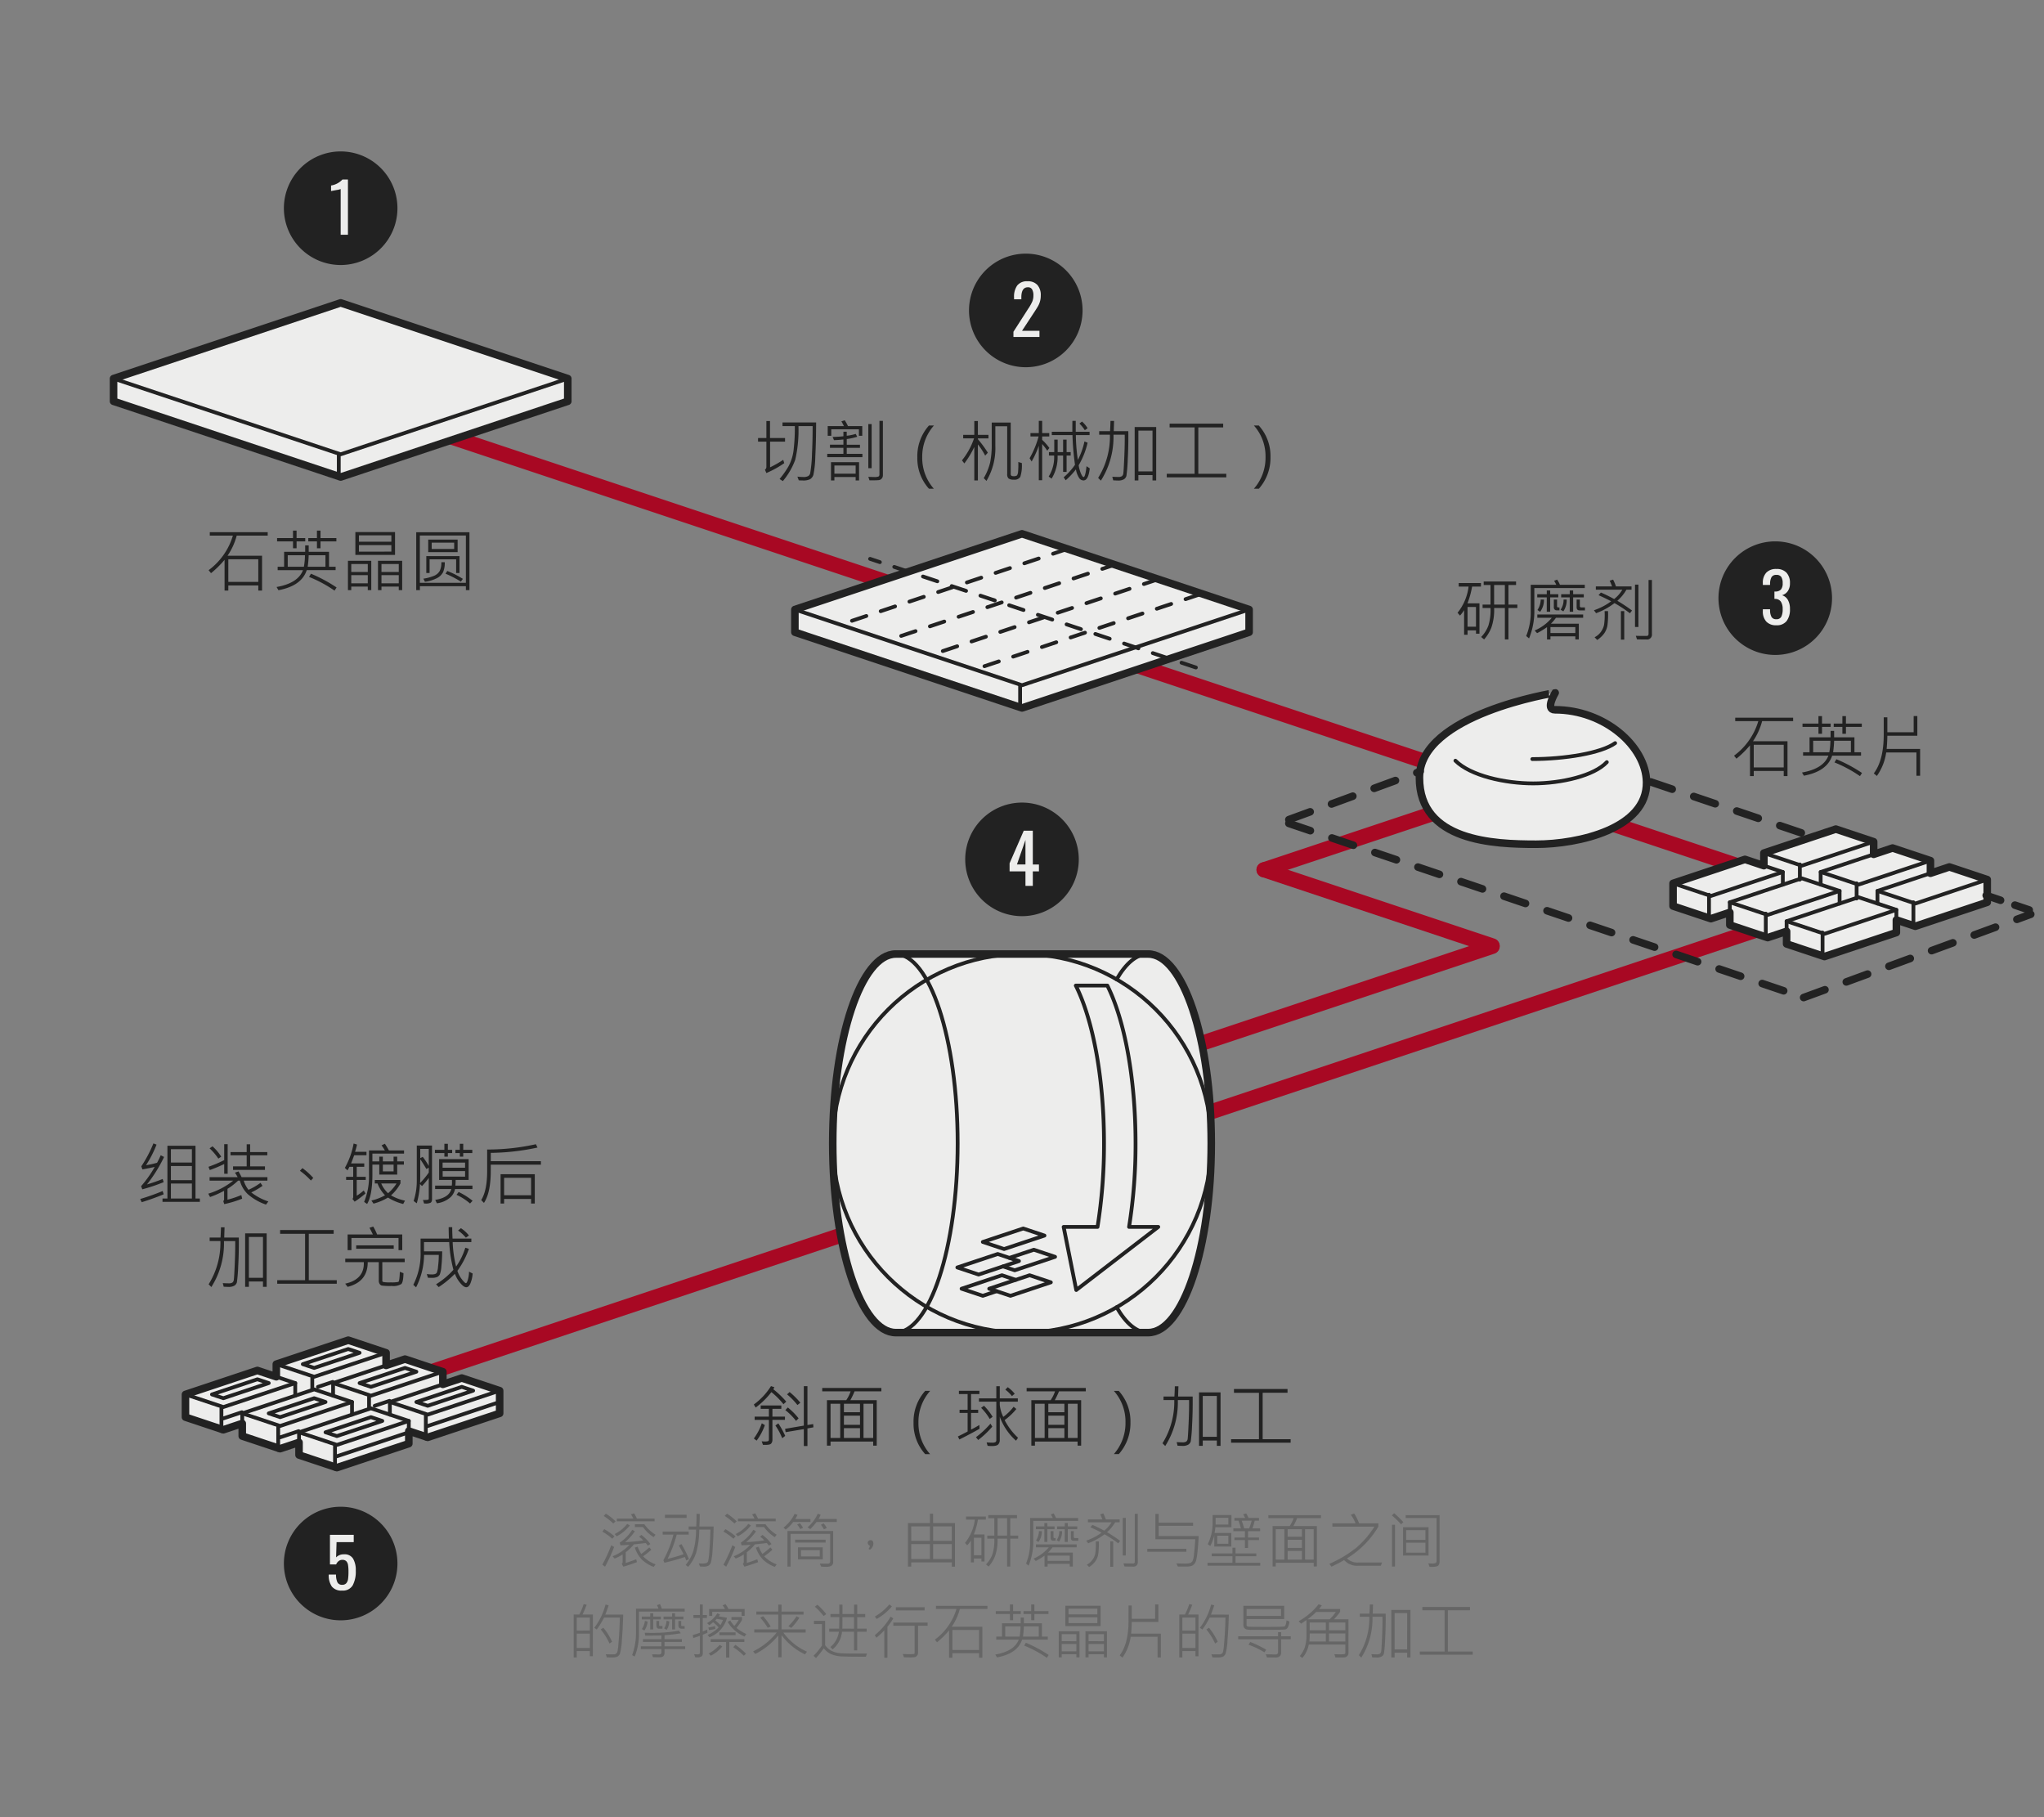 <svg xmlns="http://www.w3.org/2000/svg" width="540" height="480" viewBox="0 0 540 480">
  <rect x="0" y="0" width="540" height="480" fill="#808080" stroke="none"/>
  <g id="support-01-2-edit-8cn" transform="translate(-756 -3903)">
    <path id="Path_29868" data-name="Path 29868" d="M0,0H540V480H0Z" transform="translate(756 3903)" fill="none"/>
    <path id="Path_29677" data-name="Path 29677" d="M60.5,154.66,462.9,20.527" transform="translate(768.101 4124.473)" fill="none" stroke="#a80823" stroke-linecap="round" stroke-linejoin="round" stroke-miterlimit="10" stroke-width="4"/>
    <path id="Path_29678" data-name="Path 29678" d="M60.5,46.277l77.251-25.75" transform="translate(1029.449 4086.473)" fill="none" stroke="#a80823" stroke-linecap="round" stroke-linejoin="round" stroke-miterlimit="10" stroke-width="4"/>
    <path id="Path_29679" data-name="Path 29679" d="M60.5,49.277l86.249-28.75" transform="translate(1003.449 4132.473)" fill="none" stroke="#a80823" stroke-linecap="round" stroke-linejoin="round" stroke-miterlimit="10" stroke-width="4"/>
    <path id="Path_29676" data-name="Path 29676" d="M.5,20.527l401,133.666" transform="translate(846.5 3988.473)" fill="none" stroke="#a80823" stroke-linecap="round" stroke-linejoin="round" stroke-miterlimit="10" stroke-width="4"/>
    <path id="Path_29680" data-name="Path 29680" d="M.5,20.527,60.75,40.61" transform="translate(1089.449 4112.223)" fill="none" stroke="#a80823" stroke-linecap="round" stroke-linejoin="round" stroke-miterlimit="10" stroke-width="4"/>
    <g id="Group_11198" data-name="Group 11198" transform="translate(398.5 -375.527)">
      <path id="Path_29608" data-name="Path 29608" d="M120.5,20.527l-60-20-60,20v6l60,20,60-20Z" transform="translate(387 4358)" fill="#ededec" stroke="#222" stroke-linecap="round" stroke-linejoin="round" stroke-miterlimit="10" stroke-width="2"/>
      <path id="Path_29609" data-name="Path 29609" d="M.5,20.527l60,20,60-20" transform="translate(387 4358)" fill="none" stroke="#222" stroke-linecap="round" stroke-linejoin="round" stroke-miterlimit="10" stroke-width="1"/>
      <line id="Line_334" data-name="Line 334" y2="6" transform="translate(447 4398.527)" fill="none" stroke="#222" stroke-linecap="round" stroke-miterlimit="10" stroke-width="1"/>
    </g>
    <g id="Group_11184" data-name="Group 11184" transform="translate(261.5 -304.527)">
      <path id="Path_29612" data-name="Path 29612" d="M120.5,20.527l-60-20-60,20v6l60,20,60-20Z" transform="translate(704 4348)" fill="#ededec" stroke="#222" stroke-linecap="round" stroke-linejoin="round" stroke-miterlimit="10" stroke-width="2"/>
      <path id="Path_29613" data-name="Path 29613" d="M.5,20.527l60,20,60-20" transform="translate(704 4348)" fill="none" stroke="#222" stroke-linecap="round" stroke-linejoin="round" stroke-miterlimit="10" stroke-width="1"/>
      <line id="Line_341" data-name="Line 341" y2="6" transform="translate(764 4388.527)" fill="none" stroke="#222" stroke-linecap="round" stroke-miterlimit="10" stroke-width="1"/>
      <line id="Line_342" data-name="Line 342" x1="60" y2="20" transform="translate(716.5 4352.527)" fill="none" stroke="#222" stroke-linecap="round" stroke-miterlimit="10" stroke-width="1" stroke-dasharray="4"/>
      <path id="Path_29675" data-name="Path 29675" d="M105.938,35.313,19.863,6.621" transform="translate(704.5 4348.527)" fill="none" stroke="#222" stroke-linecap="round" stroke-width="1" stroke-dasharray="4"/>
      <line id="Line_344" data-name="Line 344" x1="60" y2="20" transform="translate(729.5 4356.527)" fill="none" stroke="#222" stroke-linecap="round" stroke-miterlimit="10" stroke-width="1" stroke-dasharray="4"/>
      <line id="Line_345" data-name="Line 345" x1="60" y2="20" transform="translate(740.5 4360.527)" fill="none" stroke="#222" stroke-linecap="round" stroke-miterlimit="10" stroke-width="1" stroke-dasharray="4"/>
      <line id="Line_346" data-name="Line 346" x1="60" y2="20" transform="translate(751.5 4364.527)" fill="none" stroke="#222" stroke-linecap="round" stroke-miterlimit="10" stroke-width="1" stroke-dasharray="4"/>
    </g>
    <g id="Group_11187" data-name="Group 11187" transform="translate(144.5 -225.806)">
      <path id="Path_29634" data-name="Path 29634" d="M73.5,10.527l-5,1.667V8.86l-10-3.333-5,1.667V3.86L43.5.527,24.5,6.86v3.334l-5-1.667L.5,14.86v6l10,3.334,5-1.667V25.86l10,3.334,5-1.667V30.86l10,3.334,19-6.334V24.527l5,1.667,19-6.334v-6Z" transform="translate(1053 4347.279)" fill="#ededec" stroke="#222" stroke-linecap="round" stroke-linejoin="round" stroke-miterlimit="10" stroke-width="2"/>
      <line id="Line_348" data-name="Line 348" y2="4" transform="translate(1087 4357.14)" fill="none" stroke="#222" stroke-linecap="round" stroke-miterlimit="10" stroke-width="1"/>
      <path id="Path_29622" data-name="Path 29622" d="M24.5,6.86l10,3.333,19-6.333" transform="translate(1053 4347.279)" fill="none" stroke="#222" stroke-linecap="round" stroke-linejoin="round" stroke-miterlimit="10" stroke-width="1"/>
      <line id="Line_349" data-name="Line 349" y2="6" transform="translate(1063 4365.14)" fill="none" stroke="#222" stroke-linecap="round" stroke-miterlimit="10" stroke-width="1"/>
      <path id="Path_29623" data-name="Path 29623" d="M.5,14.86l10,3.333,19-6.333" transform="translate(1053 4347.279)" fill="none" stroke="#222" stroke-linecap="round" stroke-linejoin="round" stroke-miterlimit="10" stroke-width="1"/>
      <line id="Line_350" data-name="Line 350" y2="4" transform="translate(1102 4362.14)" fill="none" stroke="#222" stroke-linecap="round" stroke-miterlimit="10" stroke-width="1"/>
      <path id="Path_29624" data-name="Path 29624" d="M39.5,11.86l10,3.333,19-6.333" transform="translate(1053 4347.279)" fill="none" stroke="#222" stroke-linecap="round" stroke-linejoin="round" stroke-miterlimit="10" stroke-width="1"/>
      <line id="Line_351" data-name="Line 351" y2="6" transform="translate(1078 4370.14)" fill="none" stroke="#222" stroke-linecap="round" stroke-miterlimit="10" stroke-width="1"/>
      <path id="Path_29625" data-name="Path 29625" d="M15.5,19.86l10,3.333,19-6.333" transform="translate(1053 4347.279)" fill="none" stroke="#222" stroke-linecap="round" stroke-linejoin="round" stroke-miterlimit="10" stroke-width="1"/>
      <line id="Line_352" data-name="Line 352" y2="6" transform="translate(1117 4367.14)" fill="none" stroke="#222" stroke-linecap="round" stroke-miterlimit="10" stroke-width="1"/>
      <path id="Path_29626" data-name="Path 29626" d="M54.5,16.86l10,3.333,19-6.333" transform="translate(1053 4347.279)" fill="none" stroke="#222" stroke-linecap="round" stroke-linejoin="round" stroke-miterlimit="10" stroke-width="1"/>
      <line id="Line_353" data-name="Line 353" y2="6" transform="translate(1093 4375.14)" fill="none" stroke="#222" stroke-linecap="round" stroke-miterlimit="10" stroke-width="1"/>
      <path id="Path_29627" data-name="Path 29627" d="M59.5,21.86l-10-3.333-19,6.333v6l10,3.333,19-6.333Z" transform="translate(1053 4347.279)" fill="none" stroke="#222" stroke-linecap="round" stroke-linejoin="round" stroke-miterlimit="10" stroke-width="1"/>
      <path id="Path_29628" data-name="Path 29628" d="M30.5,24.86l10,3.333,19-6.333" transform="translate(1053 4347.279)" fill="none" stroke="#222" stroke-linecap="round" stroke-linejoin="round" stroke-miterlimit="10" stroke-width="1"/>
      <path id="Path_29629" data-name="Path 29629" d="M59.5,24.527l5,1.667,19-6.334v-6l-10-3.333-19,6.333v3.334" transform="translate(1053 4347.279)" fill="none" stroke="#222" stroke-linecap="round" stroke-linejoin="round" stroke-miterlimit="10" stroke-width="1"/>
      <path id="Path_29630" data-name="Path 29630" d="M44.5,20.194V16.861l-10-3.334-19,6.334v6l10,3.333,5-1.667" transform="translate(1053 4347.279)" fill="none" stroke="#222" stroke-linecap="round" stroke-linejoin="round" stroke-miterlimit="10" stroke-width="1"/>
      <path id="Path_29631" data-name="Path 29631" d="M29.5,15.194V11.861l-10-3.334L.5,14.861v6l10,3.333,5-1.667" transform="translate(1053 4347.279)" fill="none" stroke="#222" stroke-linecap="round" stroke-linejoin="round" stroke-miterlimit="10" stroke-width="1"/>
      <path id="Path_29632" data-name="Path 29632" d="M68.5,12.194V8.861l-10-3.334-19,6.334v3.333" transform="translate(1053 4347.279)" fill="none" stroke="#222" stroke-linecap="round" stroke-linejoin="round" stroke-miterlimit="10" stroke-width="1"/>
      <path id="Path_29633" data-name="Path 29633" d="M53.5,7.194V3.861L43.5.527l-19,6.334v3.333" transform="translate(1053 4347.279)" fill="none" stroke="#222" stroke-linecap="round" stroke-linejoin="round" stroke-miterlimit="10" stroke-width="1"/>
    </g>
    <g id="Group_11188" data-name="Group 11188" transform="translate(72.5 -249.633)">
      <path id="Path_29635" data-name="Path 29635" d="M31.321,40.633c11.18,0,29.4-4.1,29.177-16.438C60.322,14.71,49.378,5.121,36.286,5.121c-2.654,0,.077-4.488.077-4.488S.5,6.243.5,23.072,20.141,40.633,31.321,40.633Z" transform="translate(1058 4335)" fill="#ededec" stroke="#222" stroke-linecap="round" stroke-linejoin="round" stroke-miterlimit="10" stroke-width="2"/>
      <path id="Path_29636" data-name="Path 29636" d="M10,16.268c4,3.974,13.095,6,20.548,6S46.668,20.242,50,16.651" transform="translate(1058 4337.299)" fill="none" stroke="#222" stroke-linecap="round" stroke-linejoin="round" stroke-miterlimit="10" stroke-width="1"/>
      <path id="Path_29637" data-name="Path 29637" d="M46.617,16.518C55,16.518,64.751,15,68.5,12.306" transform="translate(1041.701 4336.619)" fill="none" stroke="#222" stroke-linecap="round" stroke-miterlimit="10" stroke-width="1"/>
    </g>
    <g id="Group_11189" data-name="Group 11189" transform="translate(-235.5 -234.5)">
      <path id="Path_29641" data-name="Path 29641" d="M83.833.5H17.167C7.962.5.5,22.886.5,50.5s7.462,50,16.667,50H83.833c9.2,0,16.667-22.386,16.667-50S93.038.5,83.833.5Z" transform="translate(1211 4389)" fill="#ededec" stroke="#222" stroke-linecap="round" stroke-linejoin="round" stroke-miterlimit="10" stroke-width="2"/>
      <path id="Path_29638" data-name="Path 29638" d="M52.614,72.011l10.667-3.556-5.614-1.871L47,70.14Z" transform="translate(1197.417 4402.152)" fill="none" stroke="#222" stroke-linecap="round" stroke-linejoin="round" stroke-miterlimit="10" stroke-width="1"/>
      <path id="Path_29639" data-name="Path 29639" d="M60.7,63.927l10.667-3.556L65.751,58.5,55.084,62.055Z" transform="translate(1196.069 4403.5)" fill="none" stroke="#222" stroke-linecap="round" stroke-linejoin="round" stroke-miterlimit="10" stroke-width="1"/>
      <path id="Path_29640" data-name="Path 29640" d="M67.772,73.321,57.105,76.877l5.614,1.871,10.667-3.555Z" transform="translate(1195.732 4401.03)" fill="none" stroke="#222" stroke-linecap="round" stroke-linejoin="round" stroke-miterlimit="10" stroke-width="1"/>
      <circle id="Ellipse_48" data-name="Ellipse 48" cx="50" cy="50" r="50" transform="translate(1211.5 4389.5)" fill="none" stroke="#222" stroke-linecap="round" stroke-linejoin="round" stroke-miterlimit="10" stroke-width="1"/>
      <ellipse id="Ellipse_49" data-name="Ellipse 49" cx="16.5" cy="50" rx="16.5" ry="50" transform="translate(1211.5 4389.5)" fill="none" stroke="#222" stroke-linecap="round" stroke-linejoin="round" stroke-miterlimit="10" stroke-width="1"/>
      <path id="Path_29642" data-name="Path 29642" d="M90.5,7.19C92.951,2.935,95.8.5,98.833.5c9.2,0,16.667,22.386,16.667,50s-7.463,50-16.667,50c-3.036,0-5.882-2.435-8.334-6.69" transform="translate(1196 4389)" fill="none" stroke="#222" stroke-linecap="round" stroke-linejoin="round" stroke-miterlimit="10" stroke-width="1"/>
      <path id="Path_29643" data-name="Path 29643" d="M90.984,74.25A137.223,137.223,0,0,0,92.7,52.167c0-17.4-2.963-32.71-7.455-41.667H76.911c4.493,8.957,7.455,24.271,7.455,41.667A137.223,137.223,0,0,1,82.651,74.25H73.7l3.333,16.667L98.7,74.25Z" transform="translate(1198.8 4387.333)" fill="none" stroke="#222" stroke-linecap="round" stroke-linejoin="round" stroke-miterlimit="10" stroke-width="1"/>
      <path id="Path_29644" data-name="Path 29644" d="M61.484,69.634l3.087,1.029,10.667-3.556-5.614-1.871-6.456,2.152" transform="translate(1195.003 4402.377)" fill="none" stroke="#222" stroke-linecap="round" stroke-linejoin="round" stroke-miterlimit="10" stroke-width="1"/>
      <path id="Path_29645" data-name="Path 29645" d="M62.663,74.537l-3.649-1.217L48.347,76.877l5.614,1.872,3.649-1.217" transform="translate(1197.192 4401.03)" fill="none" stroke="#222" stroke-linecap="round" stroke-linejoin="round" stroke-miterlimit="10" stroke-width="1"/>
    </g>
    <g id="Group_11190" data-name="Group 11190" transform="translate(-516.5 -125.527)">
      <path id="Path_29658" data-name="Path 29658" d="M73.5,10.527l-5,1.667V8.86l-10-3.333-5,1.667V3.86L43.5.527,24.5,6.86v3.334l-5-1.667L.5,14.86v6l10,3.334,5-1.667V25.86l10,3.334,5-1.667V30.86l10,3.334,19-6.334V24.527l5,1.667,19-6.334v-6Z" transform="translate(1321 4382)" fill="#ededec" stroke="#222" stroke-linecap="round" stroke-linejoin="round" stroke-miterlimit="10" stroke-width="2"/>
      <path id="Path_29657" data-name="Path 29657" d="M53.5,7.194V3.861L43.5.527l-19,6.334v3.333" transform="translate(1321 4382)" fill="none" stroke="#222" stroke-linecap="round" stroke-linejoin="round" stroke-miterlimit="10" stroke-width="1"/>
      <line id="Line_354" data-name="Line 354" y2="3" transform="translate(1355 4392.527)" fill="none" stroke="#222" stroke-linecap="round" stroke-miterlimit="10" stroke-width="1"/>
      <path id="Path_29646" data-name="Path 29646" d="M24.5,6.86l10,3.333,19-6.333" transform="translate(1321 4382)" fill="none" stroke="#222" stroke-linecap="round" stroke-linejoin="round" stroke-miterlimit="10" stroke-width="1"/>
      <line id="Line_355" data-name="Line 355" y2="6" transform="translate(1331 4400.527)" fill="none" stroke="#222" stroke-linecap="round" stroke-miterlimit="10" stroke-width="1"/>
      <path id="Path_29647" data-name="Path 29647" d="M.5,14.86l10,3.333,19-6.333" transform="translate(1321 4382)" fill="none" stroke="#222" stroke-linecap="round" stroke-linejoin="round" stroke-miterlimit="10" stroke-width="1"/>
      <line id="Line_356" data-name="Line 356" y2="3" transform="translate(1370 4397.527)" fill="none" stroke="#222" stroke-linecap="round" stroke-miterlimit="10" stroke-width="1"/>
      <path id="Path_29648" data-name="Path 29648" d="M39.5,11.86l10,3.333,19-6.333" transform="translate(1321 4382)" fill="none" stroke="#222" stroke-linecap="round" stroke-linejoin="round" stroke-miterlimit="10" stroke-width="1"/>
      <line id="Line_357" data-name="Line 357" y2="6" transform="translate(1346 4405.527)" fill="none" stroke="#222" stroke-linecap="round" stroke-miterlimit="10" stroke-width="1"/>
      <path id="Path_29649" data-name="Path 29649" d="M15.5,19.86l10,3.333,19-6.333" transform="translate(1321 4382)" fill="none" stroke="#222" stroke-linecap="round" stroke-linejoin="round" stroke-miterlimit="10" stroke-width="1"/>
      <line id="Line_358" data-name="Line 358" y2="6" transform="translate(1385 4402.527)" fill="none" stroke="#222" stroke-linecap="round" stroke-miterlimit="10" stroke-width="1"/>
      <path id="Path_29650" data-name="Path 29650" d="M54.5,16.86l10,3.333,19-6.333" transform="translate(1321 4382)" fill="none" stroke="#222" stroke-linecap="round" stroke-linejoin="round" stroke-miterlimit="10" stroke-width="1"/>
      <line id="Line_359" data-name="Line 359" y2="6" transform="translate(1361 4410.527)" fill="none" stroke="#222" stroke-linecap="round" stroke-miterlimit="10" stroke-width="1"/>
      <path id="Path_29651" data-name="Path 29651" d="M59.5,21.86l-10-3.333-19,6.333v6l10,3.333,19-6.333Z" transform="translate(1321 4382)" fill="none" stroke="#222" stroke-linecap="round" stroke-linejoin="round" stroke-miterlimit="10" stroke-width="1"/>
      <path id="Path_29652" data-name="Path 29652" d="M30.5,24.86l10,3.333,19-6.333" transform="translate(1321 4382)" fill="none" stroke="#222" stroke-linecap="round" stroke-linejoin="round" stroke-miterlimit="10" stroke-width="1"/>
      <path id="Path_29653" data-name="Path 29653" d="M59.5,24.527l5,1.667,19-6.334v-6l-10-3.333-19,6.333v3.334" transform="translate(1321 4382)" fill="none" stroke="#222" stroke-linecap="round" stroke-linejoin="round" stroke-miterlimit="10" stroke-width="1"/>
      <path id="Path_29654" data-name="Path 29654" d="M44.5,20.194V16.861l-10-3.334-19,6.334v6l10,3.333,5-1.667" transform="translate(1321 4382)" fill="none" stroke="#222" stroke-linecap="round" stroke-linejoin="round" stroke-miterlimit="10" stroke-width="1"/>
      <path id="Path_29655" data-name="Path 29655" d="M29.5,15.194V11.861l-10-3.334L.5,14.861v6l10,3.333,5-1.667" transform="translate(1321 4382)" fill="none" stroke="#222" stroke-linecap="round" stroke-linejoin="round" stroke-miterlimit="10" stroke-width="1"/>
      <path id="Path_29656" data-name="Path 29656" d="M68.5,12.194V8.861l-10-3.334-19,6.334v3.333" transform="translate(1321 4382)" fill="none" stroke="#222" stroke-linecap="round" stroke-linejoin="round" stroke-miterlimit="10" stroke-width="1"/>
      <path id="Path_29659" data-name="Path 29659" d="M61.5,16.86l3,1,12-4-3-1Z" transform="translate(1321 4382)" fill="none" stroke="#222" stroke-linecap="round" stroke-linejoin="round" stroke-miterlimit="10" stroke-width="1"/>
      <path id="Path_29660" data-name="Path 29660" d="M46.5,11.86l3,1,12-4-3-1Z" transform="translate(1321 4382)" fill="none" stroke="#222" stroke-linecap="round" stroke-linejoin="round" stroke-miterlimit="10" stroke-width="1"/>
      <path id="Path_29661" data-name="Path 29661" d="M31.5,6.86l3,1,12-4-3-1Z" transform="translate(1321 4382)" fill="none" stroke="#222" stroke-linecap="round" stroke-linejoin="round" stroke-miterlimit="10" stroke-width="1"/>
      <path id="Path_29662" data-name="Path 29662" d="M37.5,24.86l3,1,12-4-3-1Z" transform="translate(1321 4382)" fill="none" stroke="#222" stroke-linecap="round" stroke-linejoin="round" stroke-miterlimit="10" stroke-width="1"/>
      <path id="Path_29663" data-name="Path 29663" d="M22.5,19.86l3,1,12-4-3-1Z" transform="translate(1321 4382)" fill="none" stroke="#222" stroke-linecap="round" stroke-linejoin="round" stroke-miterlimit="10" stroke-width="1"/>
      <path id="Path_29664" data-name="Path 29664" d="M7.5,14.86l3,1,12-4-3-1Z" transform="translate(1321 4382)" fill="none" stroke="#222" stroke-linecap="round" stroke-linejoin="round" stroke-miterlimit="10" stroke-width="1"/>
      <line id="Line_360" data-name="Line 360" y1="1.3" x2="3.9" transform="translate(1356.5 4393.561)" fill="none" stroke="#222" stroke-linecap="round" stroke-miterlimit="10" stroke-width="1"/>
      <line id="Line_361" data-name="Line 361" y1="1.633" x2="4.9" transform="translate(1331.5 4401.561)" fill="none" stroke="#222" stroke-linecap="round" stroke-miterlimit="10" stroke-width="1"/>
      <line id="Line_362" data-name="Line 362" y1="1.3" x2="3.9" transform="translate(1371.5 4398.561)" fill="none" stroke="#222" stroke-linecap="round" stroke-miterlimit="10" stroke-width="1"/>
      <line id="Line_363" data-name="Line 363" y1="1.633" x2="4.9" transform="translate(1346.5 4406.561)" fill="none" stroke="#222" stroke-linecap="round" stroke-miterlimit="10" stroke-width="1"/>
      <line id="Line_364" data-name="Line 364" y1="6.333" x2="19" transform="translate(1385.5 4398.861)" fill="none" stroke="#222" stroke-linecap="round" stroke-miterlimit="10" stroke-width="1"/>
      <line id="Line_365" data-name="Line 365" y1="6.333" x2="19" transform="translate(1361.5 4406.861)" fill="none" stroke="#222" stroke-linecap="round" stroke-miterlimit="10" stroke-width="1"/>
    </g>
    <path id="Path_29869" data-name="Path 29869" d="M-19.274-13.518h-8.191a17.293,17.293,0,0,1-2.417,5.309h9.114v9.2h-.993V-.36h-7.919V.993h-.993V-7.128A26.148,26.148,0,0,1-34.251-3.6l-.633-.791a17.534,17.534,0,0,0,6.407-9.123h-6.1v-.914h15.3ZM-21.762-1.292V-7.269h-7.919v5.977Zm20.628-10.7H-5.326v1.819h-.94v-1.819H-8.552v-.879h2.285v-1.969h.94v1.969h4.192Zm-8.227,0h-2.285v1.819h-.94v-1.819H-16.8v-.879h4.21v-1.969h.94v1.969H-9.36Zm8.024,7.594H-8.965Q-10.318-.246-16.436.9l-.5-.844q5.66-.993,6.979-4.447h-6.688v-.9h1.705V-9.237h5.563v-1.705h.932v1.705h5.37v3.946h1.74Zm-2.681-.9V-8.332h-4.43A28.479,28.479,0,0,1-8.71-5.291ZM-9.431-8.332h-4.553v3.041h4.263A17.39,17.39,0,0,0-9.431-8.332ZM-1.081.176l-.536.835A34.06,34.06,0,0,0-8.35-2.61l.5-.844A38.732,38.732,0,0,1-1.081.176Zm15.442-8.6H3.885v-6.038H14.361Zm-.967-3.48v-1.687H4.825V-11.9Zm0,2.61v-1.723H4.825V-9.29ZM16.251.879h-.9V-.053h-4.57V.879H9.861V-6.873h6.39Zm-.9-4.8V-6.012h-4.57V-3.92Zm0,3.006V-3.076h-4.57V-.914ZM8.086.879H7.163V-.053H2.8V.879H1.925V-6.873H8.086Zm-.923-4.8V-6.012H2.8V-3.92Zm0,3.006V-3.076H2.8V-.914ZM34.022.879h-.94V-.158H20.936V.879H19.96V-14.414H34.022Zm-.94-1.925V-13.553H20.918V-1.046ZM30.9-9.158h-7.77v-3.313H30.9Zm-.914-.835v-1.67H24.047v1.67Zm1.406,6.354h-.888V-7.251H23.493v3.612h-.87V-8.1h8.771ZM27.5-6.5a6.323,6.323,0,0,1-.439,2.619,3.654,3.654,0,0,1-1.639,1.6,9.626,9.626,0,0,1-3.16.958l-.413-.826A11.646,11.646,0,0,0,24.7-2.918a3.082,3.082,0,0,0,1.459-1.261A4.8,4.8,0,0,0,26.6-6.5Zm4.79,4.4-.536.738a26.633,26.633,0,0,0-4.052-2.1l.466-.721A24.569,24.569,0,0,1,32.291-2.092Z" transform="translate(846 4058)" fill="#222"/>
    <path id="Path_29870" data-name="Path 29870" d="M-62.279-10.767l-.738.686a20.313,20.313,0,0,0-3.19-3.2A21,21,0,0,1-70.365-9.2l-.483-.809a17.441,17.441,0,0,0,4.535-4.86l.905.308-.29.527A23.961,23.961,0,0,1-62.279-10.767ZM-55.1-3.981l-1.582.29V.958h-.958V-3.507l-4.808.809-.141-.888,4.948-.844V-14.854h.958V-4.588l1.512-.255Zm-3.454-6.5-.773.615a18,18,0,0,0-2.742-2.812l.668-.624A19.749,19.749,0,0,1-58.553-10.477Zm-4.069,4.535h-3.313V-.633a1.478,1.478,0,0,1-.338.949q-.338.422-2.158.334l-.343-.94a6.8,6.8,0,0,0,.844.053,2.656,2.656,0,0,0,.839-.088q.224-.088.224-.483V-5.941h-3.762V-6.8h3.762V-8.859h-2.162v-.9h5.449v.9h-2.355V-6.8h3.313Zm3.6-.413-.668.686a16.143,16.143,0,0,0-2.83-2.848l.65-.7A17.75,17.75,0,0,1-59.019-6.354Zm-8.912,1.8A14.874,14.874,0,0,1-70.11-.466l-.738-.562a14.279,14.279,0,0,0,2.109-4.025Zm5.379,2.839-.791.615a17.833,17.833,0,0,0-1.8-3.366l.773-.554A24.245,24.245,0,0,1-62.552-1.714Zm25.4-11.769h-7.075a21.212,21.212,0,0,1-1.116,2.338h6.97V.861h-.94V-.22H-50.581V.861h-.949V-11.145h5.089a9.641,9.641,0,0,0,1.169-2.338h-7.506v-.9h15.627ZM-39.313-1.169V-10.2h-2.558v9.035Zm-3.489-6.8V-10.2h-4.245v2.232Zm-5.221,6.8V-10.2h-2.558v9.035ZM-42.8-4.641V-7.058h-4.245v2.417Zm0,3.472V-3.762h-4.245v2.593Zm17.227-12.437h1.31A12.354,12.354,0,0,0-27.36-5.2a12.277,12.277,0,0,0,3.076,8.3h-1.292a11.941,11.941,0,0,1-3.076-8.279A12.149,12.149,0,0,1-25.576-13.605ZM-1.046-1.222l-.536.773A15.51,15.51,0,0,1-5.871-6.785V-.58A1.661,1.661,0,0,1-6.249.505q-.378.461-1.723.461A8.451,8.451,0,0,1-9.088.9L-9.343,0q.782.07,1.415.07A1.813,1.813,0,0,0-7-.083a.631.631,0,0,0,.215-.549V-10.767h-4.588v-.861h4.588v-3.208h.914v3.208H-1.1v.861H-5.871v.888a9.422,9.422,0,0,0,.923,3.146A13.193,13.193,0,0,0-2.215-9.413l.721.589A16.008,16.008,0,0,1-4.588-5.889,17.008,17.008,0,0,0-1.046-1.222ZM-1.925-12.85l-.738.624a8.523,8.523,0,0,0-1.749-1.705l.65-.65A9.56,9.56,0,0,1-1.925-12.85ZM-11.215-3.6q-2.171,1.248-5.326,2.83l-.4-.791q1.635-.8,2.575-1.318v-4.9h-2.127v-.844h2.127v-4.14h-2.3v-.861h5.414v.861h-2.215v4.14h1.89v.844h-1.89v4.395a20.862,20.862,0,0,0,2.2-1.222ZM-7.761-6.75l-.773.554A14.059,14.059,0,0,0-10.8-9.123l.756-.562A15.276,15.276,0,0,1-7.761-6.75Zm-.088,2.593A23.836,23.836,0,0,1-11.575-.633l-.589-.738A24.291,24.291,0,0,0-8.332-4.948Zm24.7-9.325H9.773a21.212,21.212,0,0,1-1.116,2.338h6.97V.861h-.94V-.22H3.419V.861H2.47V-11.145H7.559a9.641,9.641,0,0,0,1.169-2.338H1.222v-.9H16.849ZM14.687-1.169V-10.2H12.129v9.035ZM11.2-7.972V-10.2H6.952v2.232Zm-5.221,6.8V-10.2H3.419v9.035ZM11.2-4.641V-7.058H6.952v2.417Zm0,3.472V-3.762H6.952v2.593ZM25.576,3.094h-1.31a12.393,12.393,0,0,0,3.076-8.385,12.194,12.194,0,0,0-3.076-8.314h1.292a11.946,11.946,0,0,1,3.094,8.3A12.27,12.27,0,0,1,25.576,3.094ZM45.088-12.111q.053,3.885-.158,7.616a39.965,39.965,0,0,1-.347,4.219,1.592,1.592,0,0,1-.606.844,2.93,2.93,0,0,1-1.692.356Q41.81.923,41.1.879L40.86-.07q.888.053,1.485.053a1.832,1.832,0,0,0,1.046-.2A1.044,1.044,0,0,0,43.743-.8q.1-.382.268-4.157t.127-6.218H41.168A21.471,21.471,0,0,1,37.837.958L37.116.237A20.676,20.676,0,0,0,40.228-11.18H37.389v-.932h2.874q.088-1.459.114-2.707h.949l-.088,2.707ZM52.453.914h-.976V-.5H47.751V.914h-.984V-13.21h5.687Zm-.976-2.391V-12.261H47.751V-1.477ZM70.972.088H55.239V-.844H62.6V-13.1H56V-14.1h14.15v.993H63.58V-.844h7.392Z" transform="translate(1026 4284)" fill="#222"/>
    <path id="Path_29871" data-name="Path 29871" d="M-97.07-11.148h-9.969v-.727h4.367a8.186,8.186,0,0,0-.641-1.117l.836-.273a14.549,14.549,0,0,1,.734,1.391h4.672Zm-10.3,0-.609.57a18.49,18.49,0,0,0-2.531-2l.578-.594A14.414,14.414,0,0,1-107.375-11.148Zm3.773,1.086a11.334,11.334,0,0,1-3.469,2.875l-.547-.6a9.8,9.8,0,0,0,3.3-2.672Zm6.789,2.445-.516.641a10.055,10.055,0,0,1-2.812-2.656h-2.133v-.75h2.5A9.6,9.6,0,0,0-96.812-7.617Zm-10.852.43-.578.641a14.869,14.869,0,0,0-2.625-1.883l.5-.656A16.241,16.241,0,0,1-107.664-7.187Zm9.484,2.039-.687.414a6.657,6.657,0,0,0-.57-.7q-1.281.2-3.109.367A12.191,12.191,0,0,1-104.7-2.977v2.82a28.832,28.832,0,0,0,2.766-.977l.211.766q-1.852.7-3.6,1.2l-.43-.766a.559.559,0,0,0,.25-.461V-2.414a11.774,11.774,0,0,1-2.109,1.1l-.539-.594A12.971,12.971,0,0,0-103.7-4.945q-1.2.094-2.383.133l-.18-.711a11.4,11.4,0,0,0,3.3-3.391l.688.4a14.482,14.482,0,0,1-2.594,2.867,47.182,47.182,0,0,0,4.789-.461,6.431,6.431,0,0,0-1.07-.977l.6-.469A11.392,11.392,0,0,1-98.18-5.148Zm-9.578.781a43.542,43.542,0,0,1-2.4,5.2L-110.867.3a39.419,39.419,0,0,0,2.352-5.133ZM-96.812.211l-.5.672a9.4,9.4,0,0,1-3.1-1.906A8.5,8.5,0,0,1-102.289-4.2l.75-.266a9.649,9.649,0,0,0,.945,1.93,17.894,17.894,0,0,0,2.117-1.727l.539.609a19.055,19.055,0,0,1-2.172,1.742A8.654,8.654,0,0,0-96.812.211Zm15.344-10q-.055,3.234-.273,6.059A19.286,19.286,0,0,1-82.18-.3a1.572,1.572,0,0,1-.645.863A2.77,2.77,0,0,1-84.187.82q-.414,0-.867-.039l-.336-.812q.281.023.734.023a3.562,3.562,0,0,0,1.348-.148.937.937,0,0,0,.4-.48,20,20,0,0,0,.34-3.027q.2-2.7.25-5.3h-2.945a22.905,22.905,0,0,1-.84,6.191A10.723,10.723,0,0,1-88.211.883l-.641-.516a11.664,11.664,0,0,0,1.961-3.48,20.491,20.491,0,0,0,.781-5.848h-1.953v-.828h2q.1-1.8.078-3.344l.852.047q0,1.594-.1,3.3Zm-7.141-2.258h-5.727v-.836h5.727Zm.625,10.875L-88.7-.8a7.516,7.516,0,0,0-.383-.93Q-91.2-.984-94.461-.2l-.289-.672a28.193,28.193,0,0,0,2.656-6.766H-94.93v-.812h6.867v.813h-3.156a33.7,33.7,0,0,1-2.414,6.4,38.384,38.384,0,0,0,4.211-1.227q-.375-.812-1.234-2.32l.688-.352A28.335,28.335,0,0,1-87.984-1.172Zm22.914-9.977h-9.969v-.727h4.367a8.186,8.186,0,0,0-.641-1.117l.836-.273a14.549,14.549,0,0,1,.734,1.391h4.672Zm-10.3,0-.609.57a18.49,18.49,0,0,0-2.531-2l.578-.594A14.414,14.414,0,0,1-75.375-11.148Zm3.773,1.086A11.334,11.334,0,0,1-75.07-7.187l-.547-.6a9.8,9.8,0,0,0,3.3-2.672Zm6.789,2.445-.516.641a10.055,10.055,0,0,1-2.812-2.656h-2.133v-.75h2.5A9.6,9.6,0,0,0-64.812-7.617Zm-10.852.43-.578.641A14.869,14.869,0,0,0-78.867-8.43l.5-.656A16.241,16.241,0,0,1-75.664-7.187Zm9.484,2.039-.687.414a6.657,6.657,0,0,0-.57-.7q-1.281.2-3.109.367A12.191,12.191,0,0,1-72.7-2.977v2.82a28.832,28.832,0,0,0,2.766-.977l.211.766q-1.852.7-3.6,1.2l-.43-.766a.559.559,0,0,0,.25-.461V-2.414a11.774,11.774,0,0,1-2.109,1.1l-.539-.594A12.971,12.971,0,0,0-71.7-4.945q-1.2.094-2.383.133l-.18-.711a11.4,11.4,0,0,0,3.3-3.391l.688.4a14.482,14.482,0,0,1-2.594,2.867,47.182,47.182,0,0,0,4.789-.461,6.431,6.431,0,0,0-1.07-.977l.6-.469A11.392,11.392,0,0,1-66.18-5.148Zm-9.578.781a43.542,43.542,0,0,1-2.4,5.2L-78.867.3a39.419,39.419,0,0,0,2.352-5.133ZM-64.812.211l-.5.672a9.4,9.4,0,0,1-3.1-1.906A8.5,8.5,0,0,1-70.289-4.2l.75-.266a9.649,9.649,0,0,0,.945,1.93,17.894,17.894,0,0,0,2.117-1.727l.539.609a19.055,19.055,0,0,1-2.172,1.742A8.654,8.654,0,0,0-64.812.211ZM-48.93-10.977h-5.359A14.522,14.522,0,0,1-55.937-9.1l-.719-.469a9.95,9.95,0,0,0,2.688-3.578l.766.266a7.194,7.194,0,0,1-.539,1.109h4.813Zm-6.961,0h-4.555A9.859,9.859,0,0,1-62.43-8.961l-.578-.523a10.188,10.188,0,0,0,2.93-3.633l.75.25a7.2,7.2,0,0,1-.562,1.109h4Zm-1.953,1.555-.734.32a7.062,7.062,0,0,0-.828-1.2l.734-.352A6.216,6.216,0,0,1-57.844-9.422Zm6.273.047-.766.352a7.3,7.3,0,0,0-.781-1.219l.7-.383A5.6,5.6,0,0,1-51.57-9.375Zm1.68,9.039q0,1.2-1.789,1.2-.7,0-1.375-.055l-.352-.8q1.313.031,2.172.031a.519.519,0,0,0,.383-.168.584.584,0,0,0,.164-.426V-7.82H-61.148V.813h-.82V-8.594h12.078Zm-1.984-5.2h-8.062V-6.3h8.063ZM-52.641-1.1h-6.547V-4.289h6.547Zm-.781-.773V-3.539h-4.961v1.664ZM-40.187-4.7a.892.892,0,0,1-.578-.773.741.741,0,0,1,.2-.465.677.677,0,0,1,.555-.238q.75,0,.75.984a2.058,2.058,0,0,1-.945,1.555l-.336-.258A1.449,1.449,0,0,0-40.187-4.7ZM-17.7.828h-.836V-.3H-29.266V.813h-.859v-11.5h5.8v-2.484h.836v2.484H-17.7ZM-18.547-6V-9.82h-4.937V-6ZM-24.32-6V-9.82h-4.945V-6Zm5.773,4.813V-5.133h-4.937v3.945Zm-5.773,0V-5.133h-4.945v3.945ZM-1.008-6.578H-3.1V.8h-.836V-6.578H-6.461a12.672,12.672,0,0,1-.656,4.617A9.431,9.431,0,0,1-8.812.8l-.7-.57a7.505,7.505,0,0,0,1.727-2.75,12.325,12.325,0,0,0,.469-4.055H-9.172v-.8h1.859v-4.594h-1.6V-12.8h7.6v.828H-3.1v4.594h2.094Zm-2.93-.8v-4.594H-6.461v4.594ZM-9.555-11.6h-2.078A20.167,20.167,0,0,1-12.719-7.68h2.813V-.547h-.812v-.781H-12.7V-.289h-.8V-6.078A7.787,7.787,0,0,1-14.477-4.8l-.578-.656A12.109,12.109,0,0,0-12.461-11.6h-2.32v-.828h5.227ZM-10.719-2.18V-6.812H-12.7V-2.18Zm25.547-9.086H2.977v5.055A16.9,16.9,0,0,1,1.742.563L1.07,0a14.768,14.768,0,0,0,1.07-5.984v-6.047H8.125a4.769,4.769,0,0,0-.508-.93l.719-.289a7.258,7.258,0,0,1,.656,1.219h5.836Zm-.234,2.2h-2.5v3.359h-.8V-9.07H9.281v-.75H11.3V-10.7h.8v.883h2.5Zm-5.984,0H6.7v3.359h-.8V-9.07H3.664v-.75H5.906V-10.7h.8v.883H8.609Zm6.258,3.055h-1.25q-.7,0-.7-.75v-1.8h.75v1.57a.258.258,0,0,0,.094.184.269.269,0,0,0,.18.09h.93ZM10.578-8.562a4.6,4.6,0,0,1-.789,2.773L9.148-6.18a3.98,3.98,0,0,0,.7-2.383Zm-1.7,2.531h-.7a.563.563,0,0,1-.449-.207A.7.7,0,0,1,7.555-6.7V-8.562H8.32v1.57q0,.273.289.273h.273ZM5.234-8.562a4.583,4.583,0,0,1-.9,2.883l-.625-.43a4.65,4.65,0,0,0,.766-2.453Zm9.211,4.273H8.063a9.793,9.793,0,0,1-1.2,1.406h6.555V.8h-.812V.078H6.766V.813H5.953V-2.078A19.528,19.528,0,0,1,3.633-.672L3.055-1.3A10.574,10.574,0,0,0,7.086-4.289H3.68v-.766H14.445ZM12.609-.7V-2.094H6.766V-.7ZM25.922-5.984l-.5.641A30.809,30.809,0,0,0,21.8-7.727a16.407,16.407,0,0,1-4.32,2.367l-.508-.687a14.714,14.714,0,0,0,4.047-2.109q-1.4-.734-2.961-1.43l.547-.625q1.352.57,3.117,1.523a7.8,7.8,0,0,0,1.922-2.2H17.422v-.766h3.813q-.25-.687-.562-1.344l.8-.258a11.526,11.526,0,0,1,.672,1.6H25.8v.766h-1.2a10.161,10.161,0,0,1-2.133,2.609A36.926,36.926,0,0,1,25.922-5.984ZM30.594-.461A1.143,1.143,0,0,1,29.281.813q-1.547,0-2.2-.031l-.273-.828q.609.031,2.547.031.445,0,.445-.5V-13.148h.789ZM27.422-2.125h-.8v-9.937h.8ZM24.094.852h-.781v-6.7h.781Zm-3.8-6.7a20.043,20.043,0,0,1-.141,3.332A4.565,4.565,0,0,1,19.4-.629,6.367,6.367,0,0,1,17.742.93L17.133.289A4.068,4.068,0,0,0,18.605-.969a4.294,4.294,0,0,0,.758-1.7,17.031,17.031,0,0,0,.121-3.172ZM46.672-7.25q-.078,1.938-.285,3.895a18.233,18.233,0,0,1-.379,2.539,2.4,2.4,0,0,1-.52.961A1.782,1.782,0,0,1,44.7.66,5.768,5.768,0,0,1,43.211.8Q42.164.8,41.172.8L40.8-.031q1.3.039,1.977.039a5.057,5.057,0,0,0,1.734-.172,1.4,1.4,0,0,0,.543-.488,5.513,5.513,0,0,0,.383-1.766q.176-1.449.34-4H35.234v-6.7h.875v2.32H45.2v.828H36.109V-7.25ZM43.422-3.1H33.1v-.8h10.32ZM62.914-8.547h-3.2v1.664h2.9v.7h-2.9v2.07H58.9V-6.18H56.125v-.7H58.9V-8.547H55.844v-.734H57.82a12.293,12.293,0,0,0-.633-2.047H56.125v-.719h2.836q-.242-.477-.531-.961l.8-.227a11.514,11.514,0,0,1,.625,1.188h2.75v.719H61.484a18.317,18.317,0,0,1-.617,2.047h2.047Zm-2.242-2.781H58.047q.414,1.148.641,2.047h1.328A17.543,17.543,0,0,0,60.672-11.328ZM55.328-9.6H51.086q-.047.539-.2,1.523H55.3v3.586H50.8V-7.469a12.228,12.228,0,0,1-1.055,2.828l-.672-.477a12.181,12.181,0,0,0,1.281-5.539v-2.156h4.977Zm-.812-.687v-1.789H51.148v1.789Zm0,5.07V-7.359h-2.93v2.141ZM62.945.563H49.023V-.2H55.6V-1.922H50.125v-.75H55.6V-4.18h.813v1.508h5.492v.75H56.414V-.2h6.531ZM78.977-11.984H72.688A18.854,18.854,0,0,1,71.7-9.906h6.2V.766h-.836V-.2H67.039V.766H66.2V-9.906h4.523a8.57,8.57,0,0,0,1.039-2.078H65.086v-.8H78.977ZM77.055-1.039V-9.07H74.781v8.031Zm-3.1-6.047V-9.07H70.18v1.984ZM69.313-1.039V-9.07H67.039v8.031Zm4.641-3.086V-6.273H70.18v2.148Zm0,3.086v-2.3H70.18v2.3Zm21.164.766L94.8.578H88.914A4.609,4.609,0,0,1,85.1-.914,36.858,36.858,0,0,1,81.742.828L81.2.078A31.3,31.3,0,0,0,88.352-4.2,24.418,24.418,0,0,0,93.1-9.742H82v-.883h6.109a9.473,9.473,0,0,0-1.242-2.258l.891-.336a13.3,13.3,0,0,1,1.3,2.594h5.086v.883a24.355,24.355,0,0,1-8.3,8.383A3.911,3.911,0,0,0,88.93-.273ZM100.75-10.93l-.609.578a19.742,19.742,0,0,0-2.43-2.352L98.3-13.3A23.04,23.04,0,0,1,100.75-10.93ZM110.32-.562a1.6,1.6,0,0,1-.309,1.051q-.309.371-1.441.379h-.891l-.336-.914q.461.039.914.039a2.2,2.2,0,0,0,1.055-.152.588.588,0,0,0,.211-.512V-12.016h-8.148v-.766h8.945ZM98.547.8h-.8V-10.227h.8Zm8.859-2.906h-6.734V-9.6h6.734Zm-.828-4.133V-8.828h-5.094v2.586Zm0,3.375V-5.508h-5.094v2.641ZM-113.375,24.492h-.8V23.117h-3.453v1.7h-.812V13.469h1.484a15.132,15.132,0,0,0,1.141-2.75l.8.164q-.281.844-1.086,2.586h2.734Zm-.8-6.781V14.273h-3.453v3.438Zm0,4.594V18.516h-3.453V22.3Zm8.82-8.82q-.094,3.594-.348,6.68a16.647,16.647,0,0,1-.512,3.633,1.682,1.682,0,0,1-.66.777,3.427,3.427,0,0,1-1.527.23q-.492,0-1.289-.023l-.258-.812q.656.023,1.414.023.711,0,.91-.016a.76.76,0,0,0,.418-.2,1.041,1.041,0,0,0,.313-.43,12.553,12.553,0,0,0,.25-1.84q.156-1.594.258-3.512t.148-3.723h-4.172a22.084,22.084,0,0,1-1.937,3.164l-.656-.461a17.083,17.083,0,0,0,2.977-6.148l.813.211q-.391,1.281-.875,2.445Zm-2.945,7.172-.672.477a16.915,16.915,0,0,0-2.32-3.727l.688-.445A15.779,15.779,0,0,1-108.3,20.656Zm19.188-7.969H-101.2v5.555a15.959,15.959,0,0,1-1.117,6.32l-.687-.367a16.734,16.734,0,0,0,1.023-5.969v-6.3h5.938a3.682,3.682,0,0,0-.4-.93l.8-.289a8.286,8.286,0,0,1,.477,1.219h6.055Zm-.336,2.063h-2.211v2.656h-.781V14.75H-94.7V14h2.258v-.867h.781V14h2.211Zm-5.969,0h-2.016v2.656h-.789V14.75h-2.219V14h2.219v-.867h.789V14h2.016Zm2.234.547a4.245,4.245,0,0,1-.687,2.211l-.672-.375a4.22,4.22,0,0,0,.641-2.031Zm4.055,1.922h-.727q-.922,0-.922-.867v-1.18h.734v1.117q0,.227.242.227h.672Zm-5.859,0h-.883q-.719,0-.719-.93V15.172h.719v1.07q0,.25.227.25h.656Zm-3.922-1.891a4.874,4.874,0,0,1-.859,2.367l-.656-.4a4.878,4.878,0,0,0,.8-2.125Zm9.922,7.266h-5.453v.961q0,1.2-1.25,1.2-1.57,0-1.789-.016l-.273-.75q.523.016,2.016.016a.447.447,0,0,0,.336-.148.467.467,0,0,0,.141-.328v-.93H-100.7v-.734h5.438V20.719h-4.875v-.734h4.875v-.992q-2.484.07-4.289.047l-.125-.75q.945.031,1.875.031a41.454,41.454,0,0,0,7.164-.578l.484.672a38.02,38.02,0,0,1-4.289.516v1.055h4.586v.734h-4.586v1.141h5.453Zm15.711-8.773h-.8V12.75h-7.766v1.094h-.812V12h4.2a6.922,6.922,0,0,0-.641-.93l.734-.367a6.513,6.513,0,0,1,.813,1.3h4.273Zm-9.82,4.453-1.234.523v4.93a.93.93,0,0,1-.34.809,1.887,1.887,0,0,1-1.09.246,5.04,5.04,0,0,1-.586-.031l-.273-.812q.531.047.828.047a1.1,1.1,0,0,0,.566-.094.389.389,0,0,0,.129-.336V19.1q-1.281.445-1.75.563l-.141-.766q.828-.234,1.891-.609V14.383h-1.711V13.6H-85.1V10.813h.766V13.6h1.086v.781h-1.086v3.57a11.853,11.853,0,0,0,1.164-.5Zm5.164-3.953a7.517,7.517,0,0,1-4.625,5.148l-.492-.617a9.02,9.02,0,0,0,2.9-1.969,8.622,8.622,0,0,0-1.461-1.375,7.8,7.8,0,0,1-.992.781l-.594-.547a7.611,7.611,0,0,0,2.711-2.594l.719.32q-.094.141-.352.484Q-78.68,14.188-77.937,14.32Zm-1.055.578-1.664-.289a4.717,4.717,0,0,1-.383.414,12.135,12.135,0,0,1,1.359,1.234A7.755,7.755,0,0,0-78.992,14.9Zm6.164,3.711-.469.672a9.413,9.413,0,0,1-4.461-3.859l.688-.383a7.1,7.1,0,0,0,1.055,1.422,7.325,7.325,0,0,0,1.148-1.594h-1.9v-.742h2.8v.742a12.137,12.137,0,0,1-1.469,2.125A10.628,10.628,0,0,0-72.828,18.609Zm-9.859-1.023-.18-.687a11.82,11.82,0,0,0,1.766-.383l.078.75A12.145,12.145,0,0,1-82.687,17.586Zm7.008,1.344h-4.273v-.75h4.273Zm2.32,1.8h-3.969v4.094h-.852V20.734h-4.078v-.75h8.9Zm.43,3.055-.555.578a15.729,15.729,0,0,0-2.8-2.258l.563-.641A20.871,20.871,0,0,1-72.93,23.789Zm-6.258-1.883a9.241,9.241,0,0,1-3.039,2.445l-.539-.578a10.782,10.782,0,0,0,2.891-2.289Zm22.375,1.375-.516.719a16.535,16.535,0,0,1-6.2-5.086v5.852h-.859V18.992a18.6,18.6,0,0,1-6.109,4.9l-.547-.687A18.237,18.237,0,0,0-64.8,18.227h-5.937v-.836h6.352V13.484h-5.8v-.8h5.8V10.852h.859v1.836h5.813v.8h-5.812v3.906h6.375v.836h-5.906A15.441,15.441,0,0,0-56.812,23.281ZM-66.4,16.641l-.773.336A17.417,17.417,0,0,0-69.148,14.3l.734-.4A15.941,15.941,0,0,1-66.4,16.641Zm7.586-2.32a14.805,14.805,0,0,1-2.164,2.688l-.734-.461a15.512,15.512,0,0,0,2.141-2.609Zm17.773,3.7h-2.5V22.93h-.828V18.016h-3.187a6.838,6.838,0,0,1-2.477,4.656l-.594-.609a6.446,6.446,0,0,0,2.258-4.047H-50.93V17.2H-48.3q.031-1.672.031-3.047h-2.336v-.812h2.336V10.852h.836v2.492h3.07V10.852h.828v2.492h2.117v.813h-2.117V17.2h2.5Zm-3.328-.812V14.156h-3.07q0,2.25-.031,3.047Zm-7.359-3.844-.687.5a16.827,16.827,0,0,0-2.32-2.469l.672-.508A14.262,14.262,0,0,1-51.727,13.359Zm10.781,10.414-.3.836q-4.3,0-6.129-.07a8.229,8.229,0,0,1-3.035-.609,4.864,4.864,0,0,1-1.953-1.547,22.591,22.591,0,0,1-2.062,2.578l-.656-.594a17.124,17.124,0,0,0,2.234-2.719V15.984h-2.109v-.836h2.945v6.406a4.389,4.389,0,0,0,1.57,1.434,6.059,6.059,0,0,0,2.426.7Q-46.6,23.82-40.945,23.773Zm6.578-12.461a14.824,14.824,0,0,1-4.016,3.328l-.484-.656A13.868,13.868,0,0,0-35.055,10.8Zm8.641,1.07h-7.6v-.844h7.6ZM-34,14.492a16.451,16.451,0,0,1-1.555,2.2v8.18h-.828v-7.2a22.713,22.713,0,0,1-2.078,1.922l-.437-.656a18.516,18.516,0,0,0,4.2-4.9Zm9.055,1.938h-2.523v7.109a1.19,1.19,0,0,1-.27.824,1.1,1.1,0,0,1-.613.367,9.028,9.028,0,0,1-1.383.066q-.891,0-1.437-.031l-.336-.859q.68.031,1.43.031a9.686,9.686,0,0,0,1.555-.059.261.261,0,0,0,.156-.277V16.43H-34v-.844h9.055Zm15.813-4.445h-7.281A15.371,15.371,0,0,1-18.562,16.7h8.1v8.18h-.883v-1.2h-7.039v1.2h-.883V17.664a23.242,23.242,0,0,1-3.18,3.133l-.562-.7a15.586,15.586,0,0,0,5.7-8.109h-5.422v-.812h13.6Zm-2.211,10.867V17.539h-7.039v5.313ZM6.992,13.344H3.266v1.617H2.43V13.344H.4v-.781H2.43v-1.75h.836v1.75H6.992Zm-7.312,0H-2.352v1.617h-.836V13.344H-6.93v-.781h3.742v-1.75h.836v1.75H-.32Zm7.133,6.75H.031q-1.2,3.688-6.641,4.7l-.445-.75q5.031-.883,6.2-3.953H-6.8v-.8h1.516V15.789H-.336V14.273H.492v1.516H5.266V19.3H6.813ZM4.43,19.3v-2.7H.492a25.315,25.315,0,0,1-.234,2.7Zm-4.812-2.7H-4.43v2.7H-.641A15.458,15.458,0,0,0-.383,16.594Zm7.422,7.563-.477.742A30.275,30.275,0,0,0,.578,21.68l.445-.75A34.428,34.428,0,0,1,7.039,24.156Zm13.727-7.641H11.453V11.148h9.313Zm-.859-3.094v-1.5H12.289v1.5Zm0,2.32V14.211H12.289v1.531Zm2.539,9.039h-.8v-.828H17.586v.828h-.82V17.891h5.68Zm-.8-4.266V18.656H17.586v1.859Zm0,2.672V21.266H17.586v1.922Zm-6.461,1.594h-.82v-.828H10.492v.828H9.711V17.891h5.477Zm-.82-4.266V18.656H10.492v1.859Zm0,2.672V21.266H10.492v1.922Zm22.32,1.625H35.82V19.344h-7.1a12.613,12.613,0,0,1-2.187,5.508l-.727-.594q2.336-3.078,2.336-9.109V11.086h.852v3.508h6.18V10.8h.859v4.625H28.992q-.031,1.727-.164,3.094h7.859Zm9.938-.32h-.8V23.117H42.367v1.7h-.812V13.469h1.484a15.131,15.131,0,0,0,1.141-2.75l.8.164q-.281.844-1.086,2.586h2.734Zm-.8-6.781V14.273H42.367v3.438Zm0,4.594V18.516H42.367V22.3Zm8.82-8.82q-.094,3.594-.348,6.68a16.647,16.647,0,0,1-.512,3.633,1.682,1.682,0,0,1-.66.777,3.427,3.427,0,0,1-1.527.23q-.492,0-1.289-.023l-.258-.812q.656.023,1.414.023.711,0,.91-.016a.76.76,0,0,0,.418-.2,1.041,1.041,0,0,0,.313-.43,12.553,12.553,0,0,0,.25-1.84q.156-1.594.258-3.512t.148-3.723H49.586a22.084,22.084,0,0,1-1.937,3.164l-.656-.461a17.082,17.082,0,0,0,2.977-6.148l.813.211q-.391,1.281-.875,2.445ZM51.7,20.656l-.672.477a16.915,16.915,0,0,0-2.32-3.727l.688-.445A15.779,15.779,0,0,1,51.7,20.656Zm18.961-5.312q-.289,1.93-1.07,2.055t-5.937.125q-2.875,0-3.48-.016a3.168,3.168,0,0,1-.945-.137,1.082,1.082,0,0,1-.543-.418,1.586,1.586,0,0,1-.2-.891V11.172H69.266v3.5H59.328v1.617q0,.336.586.391t4.578.055q4.289,0,4.77-.1t.629-1.641Zm-2.227-1.5V12h-9.1v1.844ZM71.008,20H68.461v3.453a1.481,1.481,0,0,1-.312.992,1.7,1.7,0,0,1-1.3.367H64.734l-.336-.828,2.734.031a.5.5,0,0,0,.344-.172.523.523,0,0,0,.172-.375V20H57.117v-.781H67.648V18.141h.813v1.078h2.547Zm-6.492,2.766-.469.688a23.278,23.278,0,0,0-4.2-2.016l.461-.719A27.432,27.432,0,0,1,64.516,22.766Zm21.727.9a1.069,1.069,0,0,1-.344.8,1.1,1.1,0,0,1-.781.328l-2.3.031-.3-.875q.625.031,1.281.031a6.65,6.65,0,0,0,1.422-.078.321.321,0,0,0,.2-.336v-2.18H75.773a7.534,7.534,0,0,1-1.711,3.555l-.672-.5a7.647,7.647,0,0,0,1.262-2.137,10.482,10.482,0,0,0,.5-3.7V14.93q-1.047.711-1.422.961l-.641-.656a17.362,17.362,0,0,0,5.266-4.469l.852.273a7.463,7.463,0,0,1-.742.977h5.586v.734a17.694,17.694,0,0,1-1.633,1.969h3.828ZM82.9,12.8H77.711a17.623,17.623,0,0,1-2.273,1.922h5.844A11.722,11.722,0,0,0,82.9,12.8Zm2.523,4.836V15.57H81.1v2.063Zm-5.148,0V15.57H76v2.063Zm5.148,2.961V18.461H81.1v2.133Zm-5.148,0V18.461H76.016q0,1.078-.094,2.133Zm15.8-7.359q.047,3.453-.141,6.77a35.525,35.525,0,0,1-.309,3.75,1.415,1.415,0,0,1-.539.75,2.6,2.6,0,0,1-1.5.316q-.422,0-1.055-.039l-.211-.844q.789.047,1.32.047a1.629,1.629,0,0,0,.93-.18.928.928,0,0,0,.313-.52q.086-.34.238-3.7t.113-5.527H92.594a19.085,19.085,0,0,1-2.961,10.789l-.641-.641a18.378,18.378,0,0,0,2.766-10.148H89.234v-.828h2.555q.078-1.3.1-2.406h.844l-.078,2.406Zm6.547,11.578h-.867V23.555H98.445v1.258H97.57V12.258h5.055Zm-.867-2.125V13.1H98.445v9.586Zm17.328,1.391H105.1V23.25h6.547v-10.9h-5.875v-.883h12.578v.883h-5.836v10.9h6.57Z" transform="translate(1026 4316)" fill="#666"/>
    <path id="Path_29872" data-name="Path 29872" d="M-10.134-7.4h-2.355V.9h-.94V-7.4h-2.839a14.256,14.256,0,0,1-.738,5.194A10.61,10.61,0,0,1-18.914.9L-19.7.255a8.443,8.443,0,0,0,1.942-3.094A13.866,13.866,0,0,0-17.227-7.4h-2.092v-.9h2.092v-5.168h-1.8V-14.4h8.552v.932h-2.013V-8.3h2.355Zm-3.3-.9v-5.168h-2.839V-8.3Zm-6.319-4.755h-2.338A22.688,22.688,0,0,1-23.309-8.64h3.164V-.615h-.914v-.879h-2.232V-.325H-24.2V-6.838A8.76,8.76,0,0,1-25.286-5.4l-.65-.738a13.623,13.623,0,0,0,2.918-6.917h-2.61v-.932h5.88Zm-1.31,10.6V-7.664h-2.232v5.212ZM7.682-12.674H-5.651v5.687A19.012,19.012,0,0,1-7.04.633L-7.8,0a16.615,16.615,0,0,0,1.2-6.732v-6.8H.141a5.366,5.366,0,0,0-.571-1.046l.809-.325a8.166,8.166,0,0,1,.738,1.371H7.682ZM7.418-10.2H4.605v3.779h-.9V-10.2H1.441v-.844H3.709v-.993h.9v.993H7.418Zm-6.732,0H-1.459v3.779h-.9V-10.2H-4.878v-.844h2.522v-.993h.9v.993H.686Zm7.04,3.437H6.319q-.791,0-.791-.844V-9.633h.844v1.767a.29.29,0,0,0,.105.207.3.3,0,0,0,.2.1H7.726ZM2.9-9.633a5.176,5.176,0,0,1-.888,3.12l-.721-.439a4.477,4.477,0,0,0,.782-2.681ZM.993-6.785H.2A.633.633,0,0,1-.3-7.018a.787.787,0,0,1-.2-.523V-9.633H.36v1.767q0,.308.325.308H.993Zm-4.1-2.848A5.156,5.156,0,0,1-4.122-6.39l-.7-.483a5.232,5.232,0,0,0,.861-2.76ZM7.251-4.825H.07A11.017,11.017,0,0,1-1.274-3.243H6.1V.9H5.186V.088H-1.389V.914H-2.3V-2.338A21.969,21.969,0,0,1-4.913-.756l-.65-.7A11.9,11.9,0,0,0-1.028-4.825H-4.86v-.861H7.251ZM5.186-.791V-2.355H-1.389V-.791ZM20.162-6.732l-.562.721A34.66,34.66,0,0,0,15.53-8.692a18.458,18.458,0,0,1-4.86,2.663L10.1-6.8a16.553,16.553,0,0,0,4.553-2.373Q13.078-10,11.32-10.784l.615-.7q1.521.642,3.507,1.714a8.772,8.772,0,0,0,2.162-2.47h-7V-13.1h4.289q-.281-.773-.633-1.512l.9-.29a12.967,12.967,0,0,1,.756,1.8H20.03v.861H18.686a11.431,11.431,0,0,1-2.4,2.936A41.541,41.541,0,0,1,20.162-6.732ZM25.418-.519A1.286,1.286,0,0,1,23.941.914q-1.74,0-2.47-.035l-.308-.932q.686.035,2.865.035.5,0,.5-.562V-14.792h.888ZM21.85-2.391h-.9V-13.57h.9ZM18.105.958h-.879V-6.574h.879Zm-4.28-7.532a22.549,22.549,0,0,1-.158,3.749,5.135,5.135,0,0,1-.844,2.118A7.163,7.163,0,0,1,10.96,1.046L10.274.325A4.576,4.576,0,0,0,11.931-1.09a4.831,4.831,0,0,0,.853-1.916,19.16,19.16,0,0,0,.136-3.568Z" transform="translate(1167 4071)" fill="#222"/>
    <path id="Path_29873" data-name="Path 29873" d="M-10.274-13.518h-8.191a17.293,17.293,0,0,1-2.417,5.309h9.114v9.2h-.993V-.36h-7.919V.993h-.993V-7.128A26.148,26.148,0,0,1-25.251-3.6l-.633-.791a17.534,17.534,0,0,0,6.407-9.123h-6.1v-.914h15.3ZM-12.762-1.292V-7.269h-7.919v5.977Zm20.628-10.7H3.674v1.819h-.94v-1.819H.448v-.879H2.733v-1.969h.94v1.969H7.866Zm-8.227,0H-2.646v1.819h-.94v-1.819H-7.8v-.879h4.21v-1.969h.94v1.969H-.36ZM7.664-4.395H.035Q-1.318-.246-7.436.9l-.5-.844Q-2.276-.94-.958-4.395H-7.646v-.9h1.705V-9.237H-.378v-1.705H.554v1.705h5.37v3.946h1.74Zm-2.681-.9V-8.332H.554A28.479,28.479,0,0,1,.29-5.291ZM-.431-8.332H-4.983v3.041H-.721A17.39,17.39,0,0,0-.431-8.332ZM7.919.176l-.536.835A34.06,34.06,0,0,0,.65-2.61l.5-.844A38.732,38.732,0,0,1,7.919.176ZM23.273.914H22.3V-5.238H14.309a14.19,14.19,0,0,1-2.461,6.2L11.03.29q2.628-3.463,2.628-10.248v-4.57h.958v3.946h6.952v-4.271h.967v5.2H14.616q-.035,1.942-.185,3.48h8.842Z" transform="translate(1240 4107)" fill="#222"/>
    <path id="Path_29874" data-name="Path 29874" d="M-46.652-11.391A39.21,39.21,0,0,1-51.17-4.14a41.249,41.249,0,0,0,4.14-1.441l.264.844A45.987,45.987,0,0,1-52.4-2.848l-.325-.826a29.9,29.9,0,0,0,3.6-5.089q-1.257.29-3.243.659l-.3-.809a33.93,33.93,0,0,0,3.2-6.064l.826.325A29.264,29.264,0,0,1-51.425-9.22a23.02,23.02,0,0,0,2.918-.642,20.557,20.557,0,0,0,.967-1.986ZM-37.2.466h-9.87V-.413h1.3V-14.361h7.418V-.413H-37.2ZM-39.3-9.914v-3.533h-5.546v3.533Zm0,4.641V-9h-5.546v3.727Zm0,4.86V-4.377h-5.546V-.413Zm-7.453-1.116Q-49.632-.343-52.559.554l-.4-.844a59.987,59.987,0,0,0,5.924-2.1Zm16.9-5.423h-.914V-9.536a35.206,35.206,0,0,1-3.814,1.6l-.343-.861a34.908,34.908,0,0,0,4.157-1.767v-4.21h.914Zm10.477-4.878h-4.535v2.918H-20v.94h-8.429v-.94h3.6V-11.83h-4.271v-.861h4.271v-2.048h.914v2.048h4.535Zm-12.182.36-.756.51a15.491,15.491,0,0,0-2.32-2.716l.773-.527A12.372,12.372,0,0,1-31.553-11.47ZM-19.1.36l-.633.826a14.39,14.39,0,0,1-4.8-2.751,7.67,7.67,0,0,1-2.092-3.568h-.483A17.289,17.289,0,0,1-29.9-2.971V-.105a24.667,24.667,0,0,0,3.656-1.23l.22.958a28.591,28.591,0,0,1-4.737,1.441l-.255-.809A.52.52,0,0,0-30.8-.22V-2.452A25.859,25.859,0,0,1-34.506-.809l-.466-.888a19.507,19.507,0,0,0,6.583-3.437h-6.24v-.932h7.409a12.638,12.638,0,0,0-.712-1.187l.949-.325q.615,1.1.809,1.512h6.82v.932h-6.258a7.679,7.679,0,0,0,1.257,2.417,16.982,16.982,0,0,0,3.173-1.837l.536.791A18.394,18.394,0,0,1-23.616-2.03,14.762,14.762,0,0,0-19.1.36ZM-7.233-5.854l-.633.686a18.687,18.687,0,0,0-2.9-2.575l.668-.7A18.07,18.07,0,0,1-7.233-5.854ZM6.82-11.848H3.568q-.413,1.169-.817,2.162h3.48V-8.8H4.245v2.646H6.627v.826H4.245v4.175A14.45,14.45,0,0,0,6.1-2.54l.448.791A24.106,24.106,0,0,1,3.691.413L3.129-.308a.876.876,0,0,0,.185-.554V-5.326H1.441v-.826H3.313V-8.8H2.32q-.176.369-.5.949L1.1-8.5a20.589,20.589,0,0,0,2.32-6.442l.905.272A17.618,17.618,0,0,1,3.8-12.762H6.82Zm9.923-.431H8.385v2.057H10.2V-11.47h.94v1.248h2.839V-11.47h.958v1.248h1.767v.844H14.941v2.646H10.2V-9.378H8.385v2.54q0,5.52-1.4,7.866L6.2.483A17.933,17.933,0,0,0,7.488-6.838v-6.284h4.192a13.9,13.9,0,0,0-.879-1.336l.879-.431a19.234,19.234,0,0,1,1.063,1.767h4Zm-2.76,4.685V-9.378H11.145v1.784ZM16.989.141l-.466.888a14.012,14.012,0,0,1-4.034-1.7A13.952,13.952,0,0,1,8.675.932L8.121.105a12.61,12.61,0,0,0,3.595-1.38,9.261,9.261,0,0,1-1.978-3.12H9.018v-.914H15.8v.9a11.335,11.335,0,0,1-2.5,3.155A11.837,11.837,0,0,0,16.989.141ZM14.757-4.395H10.714a7.507,7.507,0,0,0,1.811,2.575A10.965,10.965,0,0,0,14.757-4.395ZM34.778-13.28v.861h-2.4v.949h-.9v-.949H30.313v-.861h1.169v-1.591h.9v1.591Zm-5.326.861H28.318v.949H27.4v-.949h-2.5v-.861h2.5v-1.591h.923v1.591h1.134ZM24.135-.272q0,.773-.413.98a2.984,2.984,0,0,1-1.274.207q-.22,0-.413-.018l-.29-.932A7.423,7.423,0,0,0,23.106-.1q.167-.062.167-.316v-5.44a18.022,18.022,0,0,1-1.784,2.145l-.536-.536A23.722,23.722,0,0,1,20.109.844L19.274.237A16.921,16.921,0,0,0,20.109-5.1v-9.316h4.025Zm-.861-13.245h-2.25v2.443l.65-.352a17.448,17.448,0,0,1,1.6,2.408Zm0,6.249v-1.3l-.615.36q-1.125-1.881-1.635-2.575v4.192q0,1.1-.035,2.074A20.743,20.743,0,0,0,23.273-7.269Zm11.54,4.351H30.208A3.933,3.933,0,0,1,28.8-.576,6.688,6.688,0,0,1,25.418.844l-.431-.9q3.665-.589,4.245-2.865h-4.28v-.9h4.4a5.078,5.078,0,0,0,.062-.9q0-.308-.026-.6H26.007v-5.511h7.8v5.511H30.366a10.055,10.055,0,0,1-.07,1.494h4.518ZM32.871-8.552V-9.9H26.93v1.345Zm0,2.355V-7.664H26.947V-6.2ZM34.849.176,34.181.9a14.972,14.972,0,0,0-3.577-2.3l.571-.738A18.265,18.265,0,0,1,34.849.176ZM52.9-9.36H39.656v1.6q0,5.8-1.8,8.5L37.134,0Q38.7-2.566,38.7-7.594v-5.766a59.137,59.137,0,0,0,12.876-1.4l.431.879a61.145,61.145,0,0,1-12.349,1.406v2.2H52.9ZM51.284.914h-.976V-.308H43.181V.914h-.932V-6.838h9.035Zm-.976-2.188V-5.889H43.181v4.614ZM-26.912,9.889q.053,3.885-.158,7.616a39.965,39.965,0,0,1-.347,4.219,1.592,1.592,0,0,1-.606.844,2.93,2.93,0,0,1-1.692.356q-.475,0-1.187-.044l-.237-.949q.888.053,1.485.053a1.832,1.832,0,0,0,1.046-.2,1.044,1.044,0,0,0,.352-.584q.1-.382.268-4.157t.127-6.218h-2.971a21.471,21.471,0,0,1-3.331,12.138l-.721-.721A20.676,20.676,0,0,0-31.772,10.82h-2.839V9.889h2.874q.088-1.459.114-2.707h.949l-.088,2.707Zm7.365,13.025h-.976V21.5h-3.727v1.415h-.984V8.79h5.687Zm-.976-2.391V9.739h-3.727V20.523Zm19.494,1.564H-16.761v-.932H-9.4V8.9H-16V7.9h14.15V8.9H-8.42V21.156h7.392Zm17.3-8.868h-.984V10.012H2.848V13.22H1.837V9.08h6.68q-.7-1.406-.905-1.767L8.6,6.988A15.44,15.44,0,0,1,9.633,9.08h6.636Zm-2.25-.378H4.1v-.888h9.914Zm2.9,3.542H11v4.9a.361.361,0,0,0,.2.338,9.046,9.046,0,0,0,2.057.11,8.187,8.187,0,0,0,1.973-.127q.321-.127.4-2.659l.967.36q-.053,2.338-.562,2.856a4.039,4.039,0,0,1-2.575.519,14.967,14.967,0,0,1-2.65-.114,1.068,1.068,0,0,1-.527-.448,1.511,1.511,0,0,1-.215-.835v-4.9H7.146q.018,5.186-5.309,6.53L1.2,22.07q5.106-1.125,4.913-5.687h-4.9V15.47h15.7ZM34.866,19.39a8.391,8.391,0,0,1-.58,2.588q-.448,1.042-1.09,1.042-.686,0-1.635-1.16a7.886,7.886,0,0,1-1.38-2.4,25.473,25.473,0,0,1-4.28,3.516l-.7-.738a20.785,20.785,0,0,0,4.588-3.823,35.87,35.87,0,0,1-1.116-7.321H22.017v2.443h4.808q-.026,2.232-.215,3.977a7.3,7.3,0,0,1-.422,2.149,1.671,1.671,0,0,1-.655.637,3.679,3.679,0,0,1-1.591.233q-.36,0-.888-.026l-.3-.976a7.974,7.974,0,0,0,1.222.1,2.753,2.753,0,0,0,1.011-.119,1.156,1.156,0,0,0,.4-.3,5.816,5.816,0,0,0,.343-1.7,23.979,23.979,0,0,0,.193-3.037H22.034a19.289,19.289,0,0,1-2.109,8.569l-.738-.668a18.137,18.137,0,0,0,1.925-8.859V10.17H28.6q-.07-1.969-.07-3.023h.94q0,1.38.088,3.023h4.966v.923H29.593a31.524,31.524,0,0,0,.9,6.46,17.1,17.1,0,0,0,2.435-4.983l.949.308a22.419,22.419,0,0,1-3.041,5.81,7.689,7.689,0,0,0,1.248,2.325q.756.927,1,.927.272,0,.549-1.02a7.656,7.656,0,0,0,.277-2.013ZM33.891,9.344l-.809.58a11.365,11.365,0,0,0-2.065-1.89l.756-.615A9.279,9.279,0,0,1,33.891,9.344Z" transform="translate(846 4220)" fill="#222"/>
    <path id="Path_29875" data-name="Path 29875" d="M-63.6-9.343h-3.955v6.785a28.8,28.8,0,0,0,3.472-1.978l.272.879a27.054,27.054,0,0,1-4.72,2.61l-.378-.879a.909.909,0,0,0,.378-.756V-9.343h-2.2v-.949h2.2v-4.5h.958v4.5H-63.6Zm8.209-5.071q0,4.983-.215,9a26.591,26.591,0,0,1-.5,4.821A2.093,2.093,0,0,1-56.962.563,3.951,3.951,0,0,1-58.9.914q-.51,0-1.072-.035l-.36-.984a12.066,12.066,0,0,0,1.477.1,2.646,2.646,0,0,0,1.393-.25,1.3,1.3,0,0,0,.5-.708,36.158,36.158,0,0,0,.483-5.309q.167-3.111.167-7.172h-3.744A34.726,34.726,0,0,1-60.9-4.583a18.619,18.619,0,0,1-3.283,5.665l-.861-.562a23.246,23.246,0,0,0,2.285-3.212,12.008,12.008,0,0,0,1.468-4.944,46.486,46.486,0,0,0,.272-5.81h-3.252v-.967ZM-43.2-10.89h-.888V-12.6h-7.3v1.714h-.94v-2.558h4.271a9.252,9.252,0,0,0-.668-1.257l.9-.29a13.977,13.977,0,0,1,.853,1.547H-43.2ZM-37.749-.466a1.329,1.329,0,0,1-.308.879,1.236,1.236,0,0,1-.892.417q-.584.048-1.463.048h-.879L-41.6-.053Q-40.86,0-40.113,0a2.807,2.807,0,0,0,1.239-.154.594.594,0,0,0,.211-.514V-14.836h.914ZM-40.72-2.338H-41.6V-13.983h.879Zm-2.443-2.9h-9.29v-.879h4.271V-7.708h-3.551v-.826h3.551v-1.38q-1.362.149-2.487.176l-.36-.844q1.617-.035,2.848-.185v-1.2h.879v1.063a11.778,11.778,0,0,0,2.373-.483l.4.756a16.681,16.681,0,0,1-2.769.606v1.494h3.489v.826H-47.3v1.591h4.14ZM-44.042.9h-.905V0h-5.616V.9h-.9V-3.92h7.418Zm-.905-1.775V-3.041h-5.616V-.879Zm19.371-12.727h1.31A12.354,12.354,0,0,0-27.36-5.2a12.277,12.277,0,0,0,3.076,8.3h-1.292a11.941,11.941,0,0,1-3.076-8.279A12.149,12.149,0,0,1-25.576-13.605Zm15.715,3.4h-2.795v.211a28.179,28.179,0,0,1,2.628,3.568l-.7.773a17.409,17.409,0,0,0-1.925-2.971V.9h-.949V-7.937a24.625,24.625,0,0,1-2.628,4.351l-.633-.809a18.758,18.758,0,0,0,3.19-5.81h-2.865v-.923h2.936v-3.665h.949v3.665h2.795Zm8.815,6.513a9.772,9.772,0,0,1-.4,3.647A1.743,1.743,0,0,1-3.138.7,2.248,2.248,0,0,1-4.548.387,1.462,1.462,0,0,1-4.913-.756V-13.412H-8.042v5.238a16.809,16.809,0,0,1-2.347,9.2L-11.109.29a15.018,15.018,0,0,0,1.7-4.17A23.769,23.769,0,0,0-9-8.763v-5.616h5.019V-.773q0,.554.686.554a1.515,1.515,0,0,0,.98-.207,2.308,2.308,0,0,0,.294-1.187,19.755,19.755,0,0,0,.044-2.351ZM16.9-2.285Q16.559.905,15.24.905A1.422,1.422,0,0,1,14.146.334a6.071,6.071,0,0,1-.9-2.347,20.186,20.186,0,0,1-2.7,2.874L10.011.088A17.556,17.556,0,0,0,13-3.226a71.931,71.931,0,0,1-.668-7.849H6.873v-.879H12.3q0-2.18.018-2.883h.879v2.883h3.656v.879H13.228a47.665,47.665,0,0,0,.527,6.557A18.691,18.691,0,0,0,15.5-9.4l.835.343a21.243,21.243,0,0,1-2.364,5.959,9.351,9.351,0,0,0,.646,2.276q.391.835.646.835.475,0,.782-2.865ZM6.231-7.664l-.562.712A14.366,14.366,0,0,0,4.324-8.71V.844H3.437V-8.279A23.368,23.368,0,0,1,1.547-4.1l-.536-.861a24.229,24.229,0,0,0,2.373-5.748H1.239v-.9h2.2v-3.226h.888v3.226H6.2v.9H4.324v.888A13.673,13.673,0,0,1,6.231-7.664Zm10.1-5.221-.738.519a9,9,0,0,0-1.424-1.749l.686-.536A7.2,7.2,0,0,1,16.33-12.885ZM11.865-5.669H10.784v4.315H9.861V-5.669H8.4A10.786,10.786,0,0,1,6.82.431L6.047-.123A9.633,9.633,0,0,0,7.488-5.669H6.117v-.905H7.523v-3.3h.9v3.3H9.861v-3.3h.923v3.3h1.081Zm15.223-6.442q.053,3.885-.158,7.616a39.965,39.965,0,0,1-.347,4.219,1.592,1.592,0,0,1-.606.844,2.93,2.93,0,0,1-1.692.356Q23.81.923,23.1.879L22.86-.07q.888.053,1.485.053a1.832,1.832,0,0,0,1.046-.2A1.044,1.044,0,0,0,25.743-.8q.1-.382.268-4.157t.127-6.218H23.168A21.471,21.471,0,0,1,19.837.958L19.116.237A20.676,20.676,0,0,0,22.228-11.18H19.389v-.932h2.874q.088-1.459.114-2.707h.949l-.088,2.707ZM34.453.914h-.976V-.5H29.751V.914h-.984V-13.21h5.687Zm-.976-2.391V-12.261H29.751V-1.477ZM52.972.088H37.239V-.844H44.6V-13.1H38V-14.1h14.15v.993H45.58V-.844h7.392Zm8.6,3.006h-1.31a12.393,12.393,0,0,0,3.076-8.385,12.194,12.194,0,0,0-3.076-8.314h1.292a11.946,11.946,0,0,1,3.094,8.3A12.27,12.27,0,0,1,61.576,3.094Z" transform="translate(1027 4029)" fill="#222"/>
    <path id="Path_29882" data-name="Path 29882" d="M15,0A15,15,0,1,1,0,15,15,15,0,0,1,15,0Z" transform="translate(831 3943)" fill="#222"/>
    <path id="Path_29883" data-name="Path 29883" d="M4-12.06a5.566,5.566,0,0,1-1.089.252q-1.053.2-1.449.27V-13A5.177,5.177,0,0,0,4.464-14.58H5.922V0H4Z" transform="translate(842 3965)" fill="#ededec"/>
    <path id="Path_29884" data-name="Path 29884" d="M15,0A15,15,0,1,1,0,15,15,15,0,0,1,15,0Z" transform="translate(831 4301)" fill="#222"/>
    <path id="Path_29885" data-name="Path 29885" d="M4.374.144A3.2,3.2,0,0,1,1.665-.927,5.143,5.143,0,0,1,.846-4.086H2.772a4.832,4.832,0,0,0,.333,1.962,1.29,1.29,0,0,0,1.3.738,1.348,1.348,0,0,0,1.1-.432,2.226,2.226,0,0,0,.459-1.143,14.408,14.408,0,0,0,.1-1.9,10.448,10.448,0,0,0-.117-1.755,1.842,1.842,0,0,0-.468-1.008,1.43,1.43,0,0,0-1.053-.351,1.515,1.515,0,0,0-.981.342,2.145,2.145,0,0,0-.639.864H1.17V-14.58H7.452v1.926H2.916L2.79-8.622A2.775,2.775,0,0,1,4.9-9.432,2.588,2.588,0,0,1,7.281-8.289a6.007,6.007,0,0,1,.711,3.177,7.709,7.709,0,0,1-.81,3.87A2.981,2.981,0,0,1,4.374.144Z" transform="translate(842 4323)" fill="#ededec"/>
    <path id="Path_29876" data-name="Path 29876" d="M15,0A15,15,0,1,1,0,15,15,15,0,0,1,15,0Z" transform="translate(1011 4115)" fill="#222"/>
    <path id="Path_29877" data-name="Path 29877" d="M4.914-3.834H.72V-5.976l3.744-8.6H6.858v8.928h1.62v1.818H6.858V0H4.914Zm0-1.818v-6.48l-2.25,6.48Z" transform="translate(1022 4137)" fill="#ededec"/>
    <path id="Path_29880" data-name="Path 29880" d="M15,0A15,15,0,1,1,0,15,15,15,0,0,1,15,0Z" transform="translate(1012 3970)" fill="#222"/>
    <path id="Path_29881" data-name="Path 29881" d="M.738-1.368,4.446-7.146a6.466,6.466,0,0,1,.36-.54A13.276,13.276,0,0,0,5.724-9.36a4.024,4.024,0,0,0,.288-1.6,3.087,3.087,0,0,0-.342-1.6,1.208,1.208,0,0,0-1.116-.558q-1.728,0-1.728,2.682v.486H.9v-.5a5.075,5.075,0,0,1,.846-3.15,3.216,3.216,0,0,1,2.718-1.1,3.33,3.33,0,0,1,2.61.981,4.018,4.018,0,0,1,.882,2.781,5.5,5.5,0,0,1-.207,1.575,5.7,5.7,0,0,1-.495,1.2q-.288.5-.9,1.44L3.006-1.62H7.614V0H.738Z" transform="translate(1023 3992)" fill="#ededec"/>
    <path id="Path_29878" data-name="Path 29878" d="M15,0A15,15,0,1,1,0,15,15,15,0,0,1,15,0Z" transform="translate(1210 4046)" fill="#222"/>
    <path id="Path_29879" data-name="Path 29879" d="M4.284.162A3.442,3.442,0,0,1,1.629-.819,3.914,3.914,0,0,1,.72-3.582v-.486H2.628v.324a3.635,3.635,0,0,0,.387,1.71,1.349,1.349,0,0,0,1.269.594,1.352,1.352,0,0,0,1.323-.675,4.489,4.489,0,0,0,.351-2.007,3.5,3.5,0,0,0-.45-1.917A1.771,1.771,0,0,0,4.05-6.8a1.32,1.32,0,0,0-.27-.018V-8.748h.252a1.991,1.991,0,0,0,1.476-.54,2.5,2.5,0,0,0,.45-1.674,2.994,2.994,0,0,0-.36-1.629,1.433,1.433,0,0,0-1.3-.549,1.368,1.368,0,0,0-1.287.594A3.723,3.723,0,0,0,2.628-10.8v.306H.72v-.486a3.88,3.88,0,0,1,.909-2.754A3.485,3.485,0,0,1,4.3-14.706a3.467,3.467,0,0,1,2.673.981,3.914,3.914,0,0,1,.909,2.763,3.6,3.6,0,0,1-.558,2.088,2.748,2.748,0,0,1-1.53,1.1A2.644,2.644,0,0,1,7.335-6.534a4.722,4.722,0,0,1,.549,2.412A5.047,5.047,0,0,1,7.011-.963,3.236,3.236,0,0,1,4.284.162Z" transform="translate(1221 4068)" fill="#ededec"/>
    <path id="Path_29594" data-name="Path 29594" d="M192.234,90.02,204,94" transform="translate(1088.5 4049.5)" fill="none" stroke="#222" stroke-linecap="round" stroke-width="2" stroke-dasharray="4"/>
    <g id="Group_11258" data-name="Group 11258">
      <path id="Path_29590" data-name="Path 29590" d="M15,25,75,3" transform="translate(1217.5 4141.5)" fill="none" stroke="#222" stroke-linecap="round" stroke-width="2" stroke-dasharray="6"/>
      <path id="Path_29683" data-name="Path 29683" d="M15,25,49.687,12.281" transform="translate(1081.5 4094.5)" fill="none" stroke="#222" stroke-linecap="round" stroke-width="2" stroke-dasharray="6"/>
      <path id="Path_29684" data-name="Path 29684" d="M68,48,204,94" transform="translate(1028.5 4072.5)" fill="none" stroke="#222" stroke-linecap="round" stroke-width="2" stroke-dasharray="6"/>
      <path id="Path_29685" data-name="Path 29685" d="M103.594,60.039l42.359,14.327" transform="translate(1088.5 4049.5)" fill="none" stroke="#222" stroke-linecap="round" stroke-width="2" stroke-dasharray="6"/>
    </g>
  </g>
</svg>
